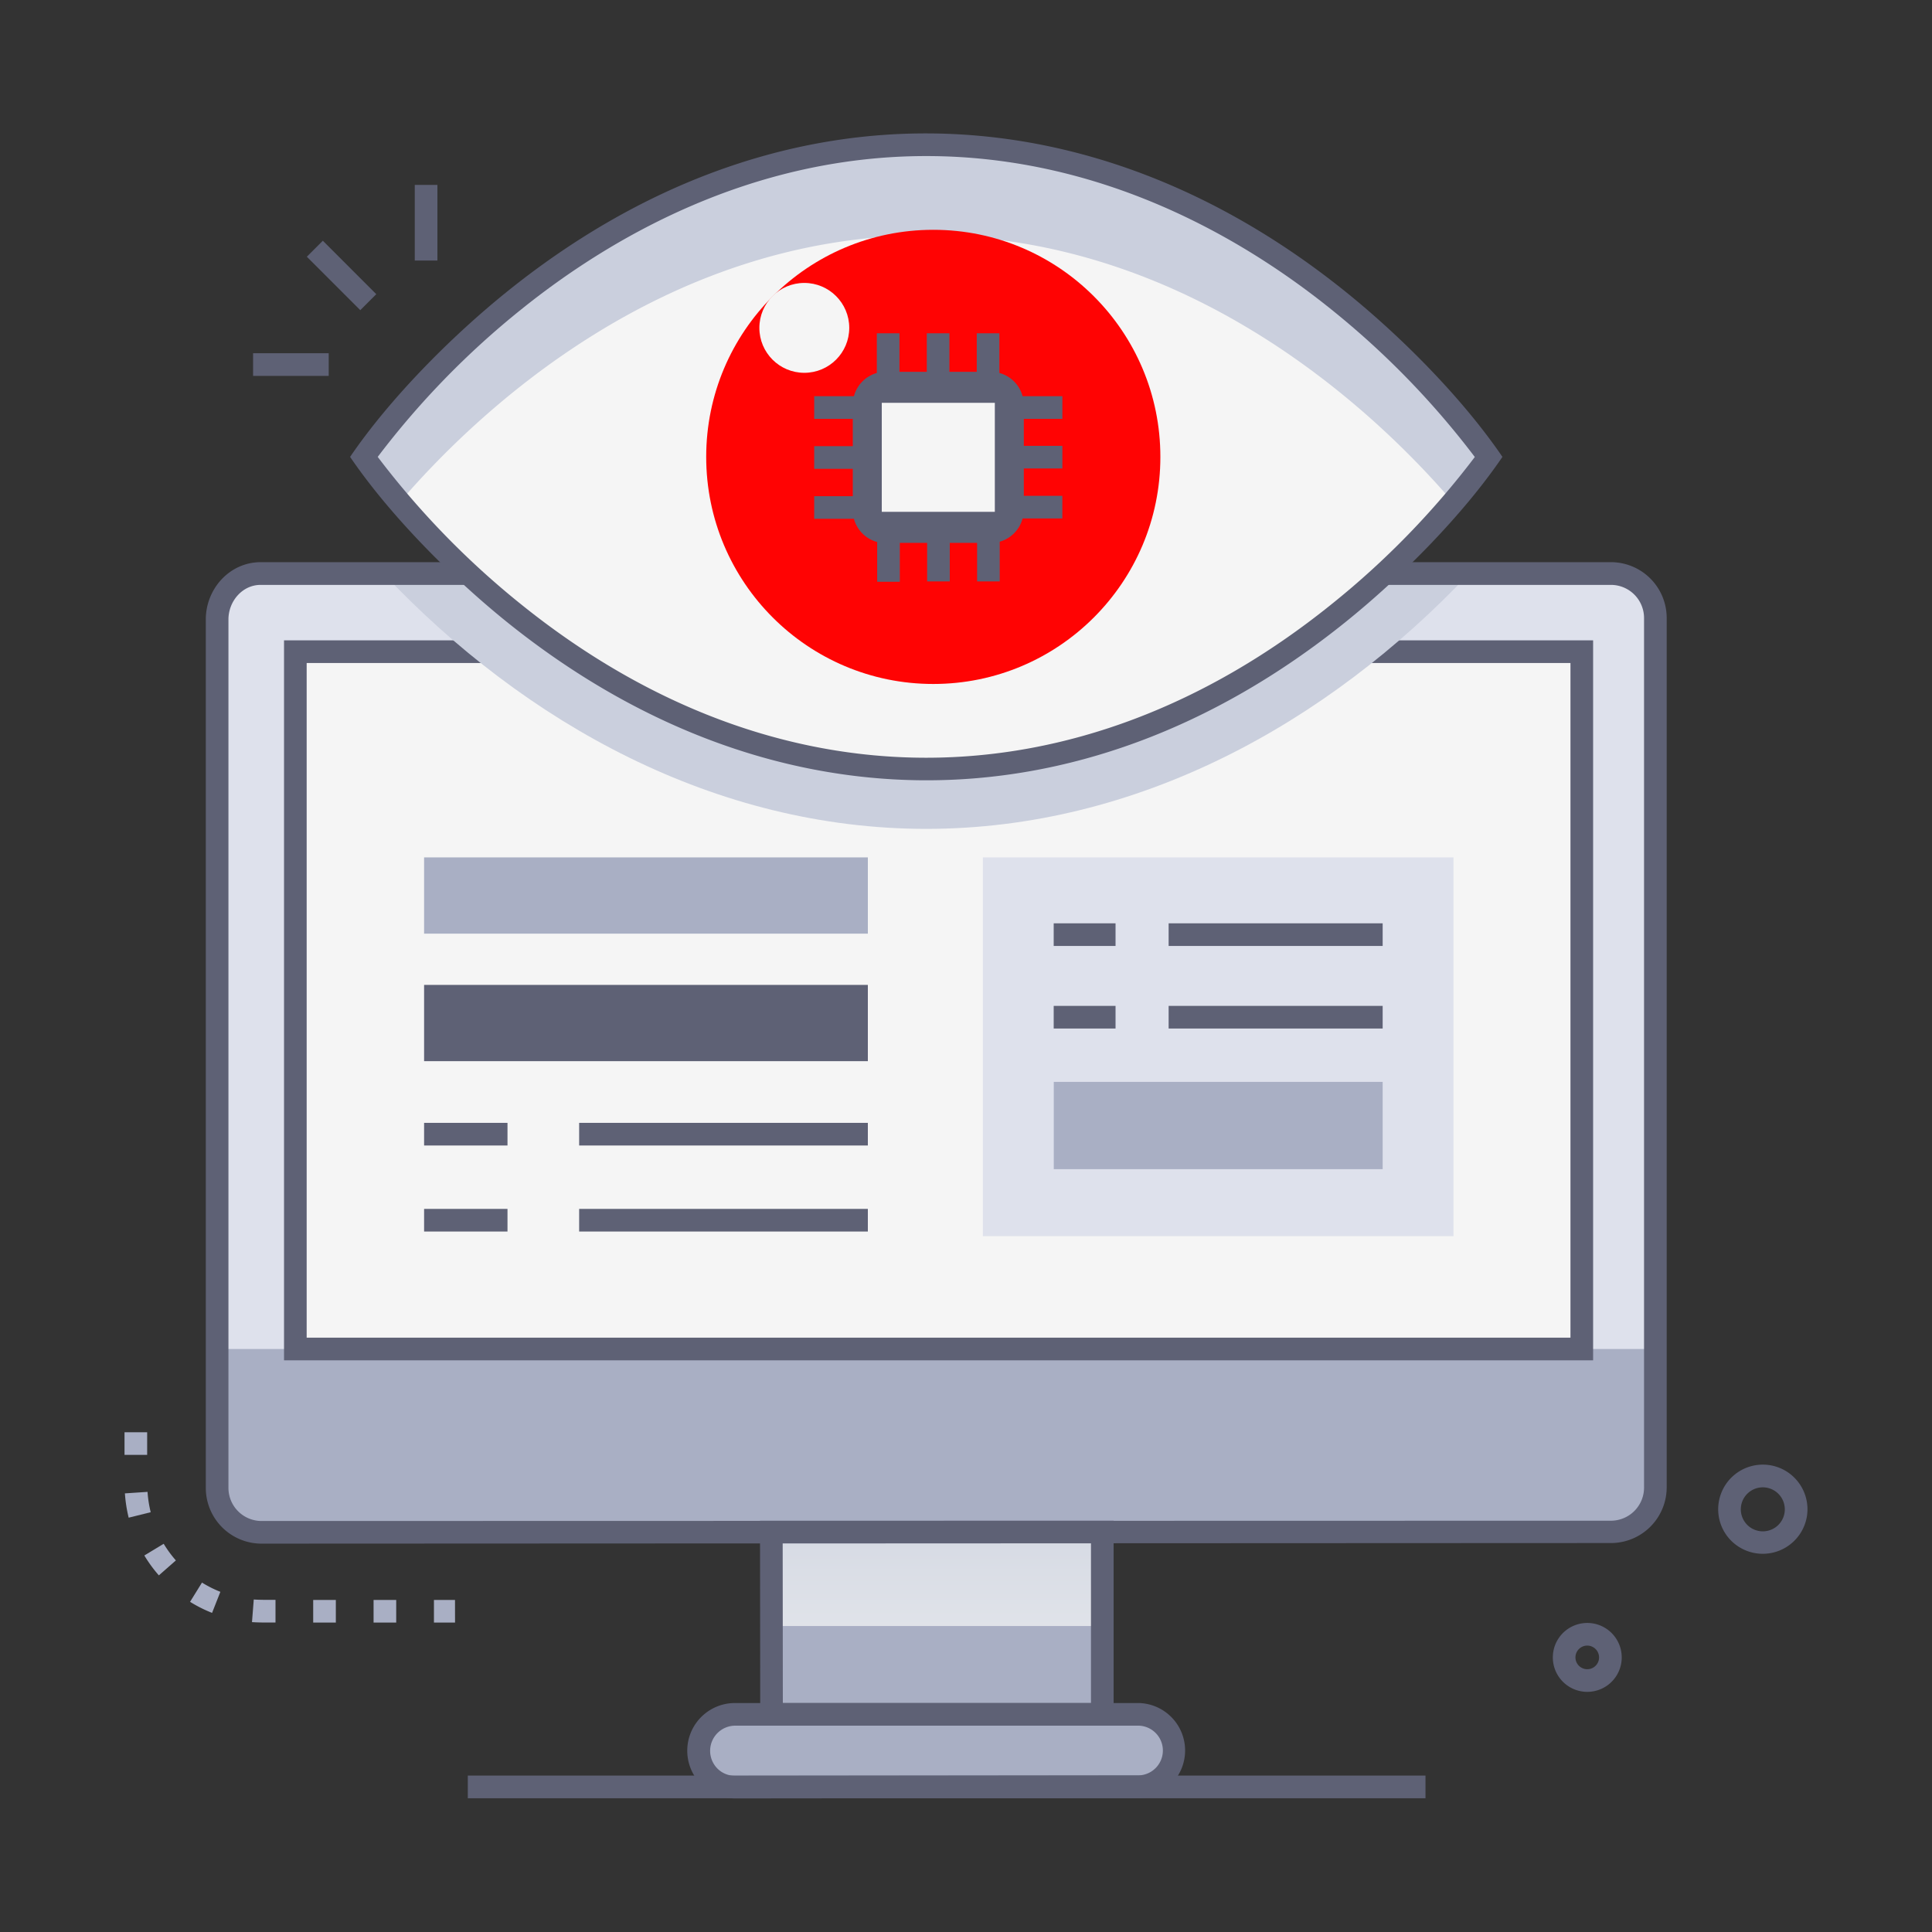 <svg xmlns="http://www.w3.org/2000/svg" xmlns:xlink="http://www.w3.org/1999/xlink" width="512" height="512" x="0" y="0" viewBox="0 0 512 512" style="enable-background:new 0 0 512 512" xml:space="preserve" class=""><rect x="0" y="0" width="512" height="512" fill="#333333" stroke="none"/><g><linearGradient id="a" x1="248.27" x2="248.27" y1="376.64" y2="465.83" gradientUnits="userSpaceOnUse"><stop offset="0" stop-color="#cacfdd"></stop><stop offset="1" stop-color="#eef0f1"></stop></linearGradient><linearGradient xlink:href="#a" id="b" x1="101.61" x2="389.32" y1="185.82" y2="185.82"></linearGradient><linearGradient xlink:href="#a" id="c" x1="245.47" x2="245.47" y1="-20.34" y2="107.99"></linearGradient><g data-name="Computer Vision"><path fill="#a9afc4" d="M438.69 163.79v230.13a11.78 11.78 0 0 1-11.54 12c-118.95 0-367.38.15-357.82.13a11.77 11.77 0 0 1-11.79-11.77V164.16c0-6.42 5.11-12.18 11.53-12.18H426.9a11.93 11.93 0 0 1 11.79 11.81z" opacity="1" data-original="#a9afc4"></path><path fill="#dee1ec" d="M438.68 163.8v193.7H57.54V164.26c0-6.48 5.16-12.27 11.64-12.27h357.69a11.94 11.94 0 0 1 11.81 11.81z" opacity="1" data-original="#dee1ec"></path><path fill="#f5f5f5" d="M78.27 172.7h340.92v184.79H78.27z" opacity="1" data-original="#f5f5f5" class=""></path><path fill="#a9afc4" d="M292.12 405.95h-87.7l.05 48.37h87.65zM301.85 473.49l-107.07.11a9.58 9.58 0 0 1-9.6-9.57 9.69 9.69 0 0 1 9.58-9.71h107.07a9.59 9.59 0 0 1 0 19.17z" opacity="1" data-original="#a9afc4"></path><path fill="#5e6175" d="M194.77 476.6a12.64 12.64 0 0 1 0-25.28h107.06a12.59 12.59 0 0 1 0 25.17zm107.07-19.28H194.76a6.67 6.67 0 0 0-4.64 11.36 6.52 6.52 0 0 0 4.65 1.92l107.07-.11a6.59 6.59 0 0 0 0-13.17z" opacity="1" data-original="#5e6175"></path><path fill="url(#a)" d="M204.42 405.95h87.7v24.96h-87.68z" opacity="1" data-original="url(#a)" class=""></path><path fill="#5e6175" d="M123.97 470.55h253.8v6h-253.8zM295.12 457.32h-93.65l-.06-54.32h93.71zm-87.66-6h81.66V409h-81.7zM422.19 360.5H75.27V169.7h346.92zm-340.92-6h334.92V175.7H81.27z" opacity="1" data-original="#5e6175"></path><path fill="#5e6175" d="M112.39 261.01h117.6v20.21h-117.6z" opacity="1" data-original="#5e6175"></path><path fill="#a9afc4" d="M112.39 227.22h117.6v20.21h-117.6z" opacity="1" data-original="#a9afc4"></path><path fill="#5e6175" d="M112.39 297.57h22.1v6h-22.1zM153.48 297.57h76.51v6h-76.51zM112.39 320.37h22.1v6h-22.1zM153.48 320.37h76.51v6h-76.51z" opacity="1" data-original="#5e6175"></path><path fill="#dee1ec" d="M260.47 227.22h124.72V327.6H260.47z" opacity="1" data-original="#dee1ec"></path><path fill="#5e6175" d="M279.24 244.69h16.39v6h-16.39zM309.7 244.69h56.72v6H309.7zM279.24 266.57h16.39v6h-16.39zM309.7 266.57h56.72v6H309.7z" opacity="1" data-original="#5e6175"></path><path fill="#a9afc4" d="M279.26 286.71h87.16v23.13h-87.16z" opacity="1" data-original="#a9afc4"></path><path fill="url(#a)" d="M389.32 152c-37.67 39.89-88.1 67.66-143.85 67.66S139.29 191.88 101.61 152z" opacity="1" data-original="url(#a)" class=""></path><path fill="#5e6175" d="M69.32 409.08a14.77 14.77 0 0 1-14.78-14.77V164.15c0-8.08 6.29-15.16 14.54-15.17h357.81a14.79 14.79 0 0 1 14.8 14.78v230.16a14.78 14.78 0 0 1-14.54 15zM69.08 155c-4.88 0-8.54 4.37-8.54 9.17v230.14a8.78 8.78 0 0 0 8.79 8.77l357.82-.08a8.79 8.79 0 0 0 8.54-9V163.77a8.79 8.79 0 0 0-8.79-8.77z" opacity="1" data-original="#5e6175"></path><path fill="#f5f5f5" d="M245.47 38.33c-92.73 0-149.07 82.75-149.07 82.75s56.34 82.75 149.07 82.75c92.72 0 149.06-82.75 149.06-82.75s-56.34-82.75-149.06-82.75z" opacity="1" data-original="#f5f5f5" class=""></path><path fill="url(#a)" d="M394.53 121.08s-3.26 4.78-9.49 12c-19.7-23-69.14-70.71-139.57-70.71s-119.88 47.8-139.57 70.76a151.63 151.63 0 0 1-9.49-12s56.33-82.75 149.06-82.75 149.06 82.7 149.06 82.7z" opacity="1" data-original="url(#a)" class=""></path><path fill="#5e6175" d="M134.28 164.79c-15-12.11-31.11-28.45-41.5-43.71 10.42-15.31 26.52-31.64 41.5-43.72 71-57.23 154.39-54.77 222.37 0 15 12.08 31.09 28.41 41.51 43.72-10.44 15.34-26.57 31.67-41.51 43.71-71.04 57.21-154.39 54.77-222.37 0zm-34.18-43.71a221.85 221.85 0 0 0 38.09 39.15c67.37 54.19 147.46 54.06 214.7-.12a221.13 221.13 0 0 0 37.95-39 222 222 0 0 0-38.1-39.16c-23-18.52-60.32-40.59-107.27-40.59-46.95 0-84.25 22.07-107.28 40.59a221.42 221.42 0 0 0-38.09 39.13z" opacity="1" data-original="#5e6175"></path><circle cx="247.33" cy="121.08" r="60.18" fill="#ff0303" opacity="1" data-original="#e1830e" class=""></circle><circle cx="213.15" cy="86.89" r="11.91" fill="#f5f5f5" opacity="1" data-original="#f5f5f5" class=""></circle><path fill="#5e6175" d="M281.54 111v-6H271a8.74 8.74 0 0 0-6.15-6.16V88.32h-6v10.22h-7.24V88.32h-6v10.22h-7.24V88.32h-6v10.52a8.75 8.75 0 0 0-6.07 6.16h-10.53v6H226v7.24h-10.23v6H226v7.25h-10.23v6h10.53a8.74 8.74 0 0 0 6.16 6.15v10.53h6v-10.31h7.24v10.22h6v-10.22h7.24v10.22h6v-10.53a8.72 8.72 0 0 0 6.06-6.15h10.53v-6h-10.21v-7.25h10.22v-6h-10.22V111z" opacity="1" data-original="#5e6175"></path><path fill="#f5f5f5" d="M233.68 106.75h29.96v28.89h-29.96z" opacity="1" data-original="#f5f5f5" class=""></path><g fill="#5e6175"><path d="M457.58 406.9a11.83 11.83 0 1 1 21.26-5 11.85 11.85 0 0 1-21.26 5zm9.6-12.74a5.83 5.83 0 1 0 5.74 6.76 5.84 5.84 0 0 0-5.74-6.76zM420.65 448.36a9.13 9.13 0 1 1 1.47-18.14 9.13 9.13 0 0 1-1.47 18.14zm0-12.26a3.13 3.13 0 1 0 3.08 3.63 3.14 3.14 0 0 0-3.08-3.63zM81.31 68.033l4.243-4.242L99.72 77.96l-4.242 4.242zM67.07 93.61h20.04v6H67.07zM109.92 49h6v20.04h-6z" fill="#5e6175" opacity="1" data-original="#5e6175"></path></g><path fill="#a9afc4" d="m66.78 429.88.47-6c1.48.12 3.85.1 5.76.1v6c-2.81.02-4.31.02-6.23-.1zm53.81.12H115v-6h5.58zM105 430h-6v-6h6zm-16 0h-6v-6h6zm-32.8-2.57a35.73 35.73 0 0 1-5.83-2.93l3.16-5.1a30.41 30.41 0 0 0 4.87 2.45zm-14.1-9.94a36.65 36.65 0 0 1-3.85-5.27l5.13-3.1a31 31 0 0 0 3.23 4.41zm-8-15.29a37.7 37.7 0 0 1-1-6.44l6-.4a30.54 30.54 0 0 0 .84 5.39zm4.9-16.64h-6v-6h6z" opacity="1" data-original="#a9afc4"></path></g></g></svg>